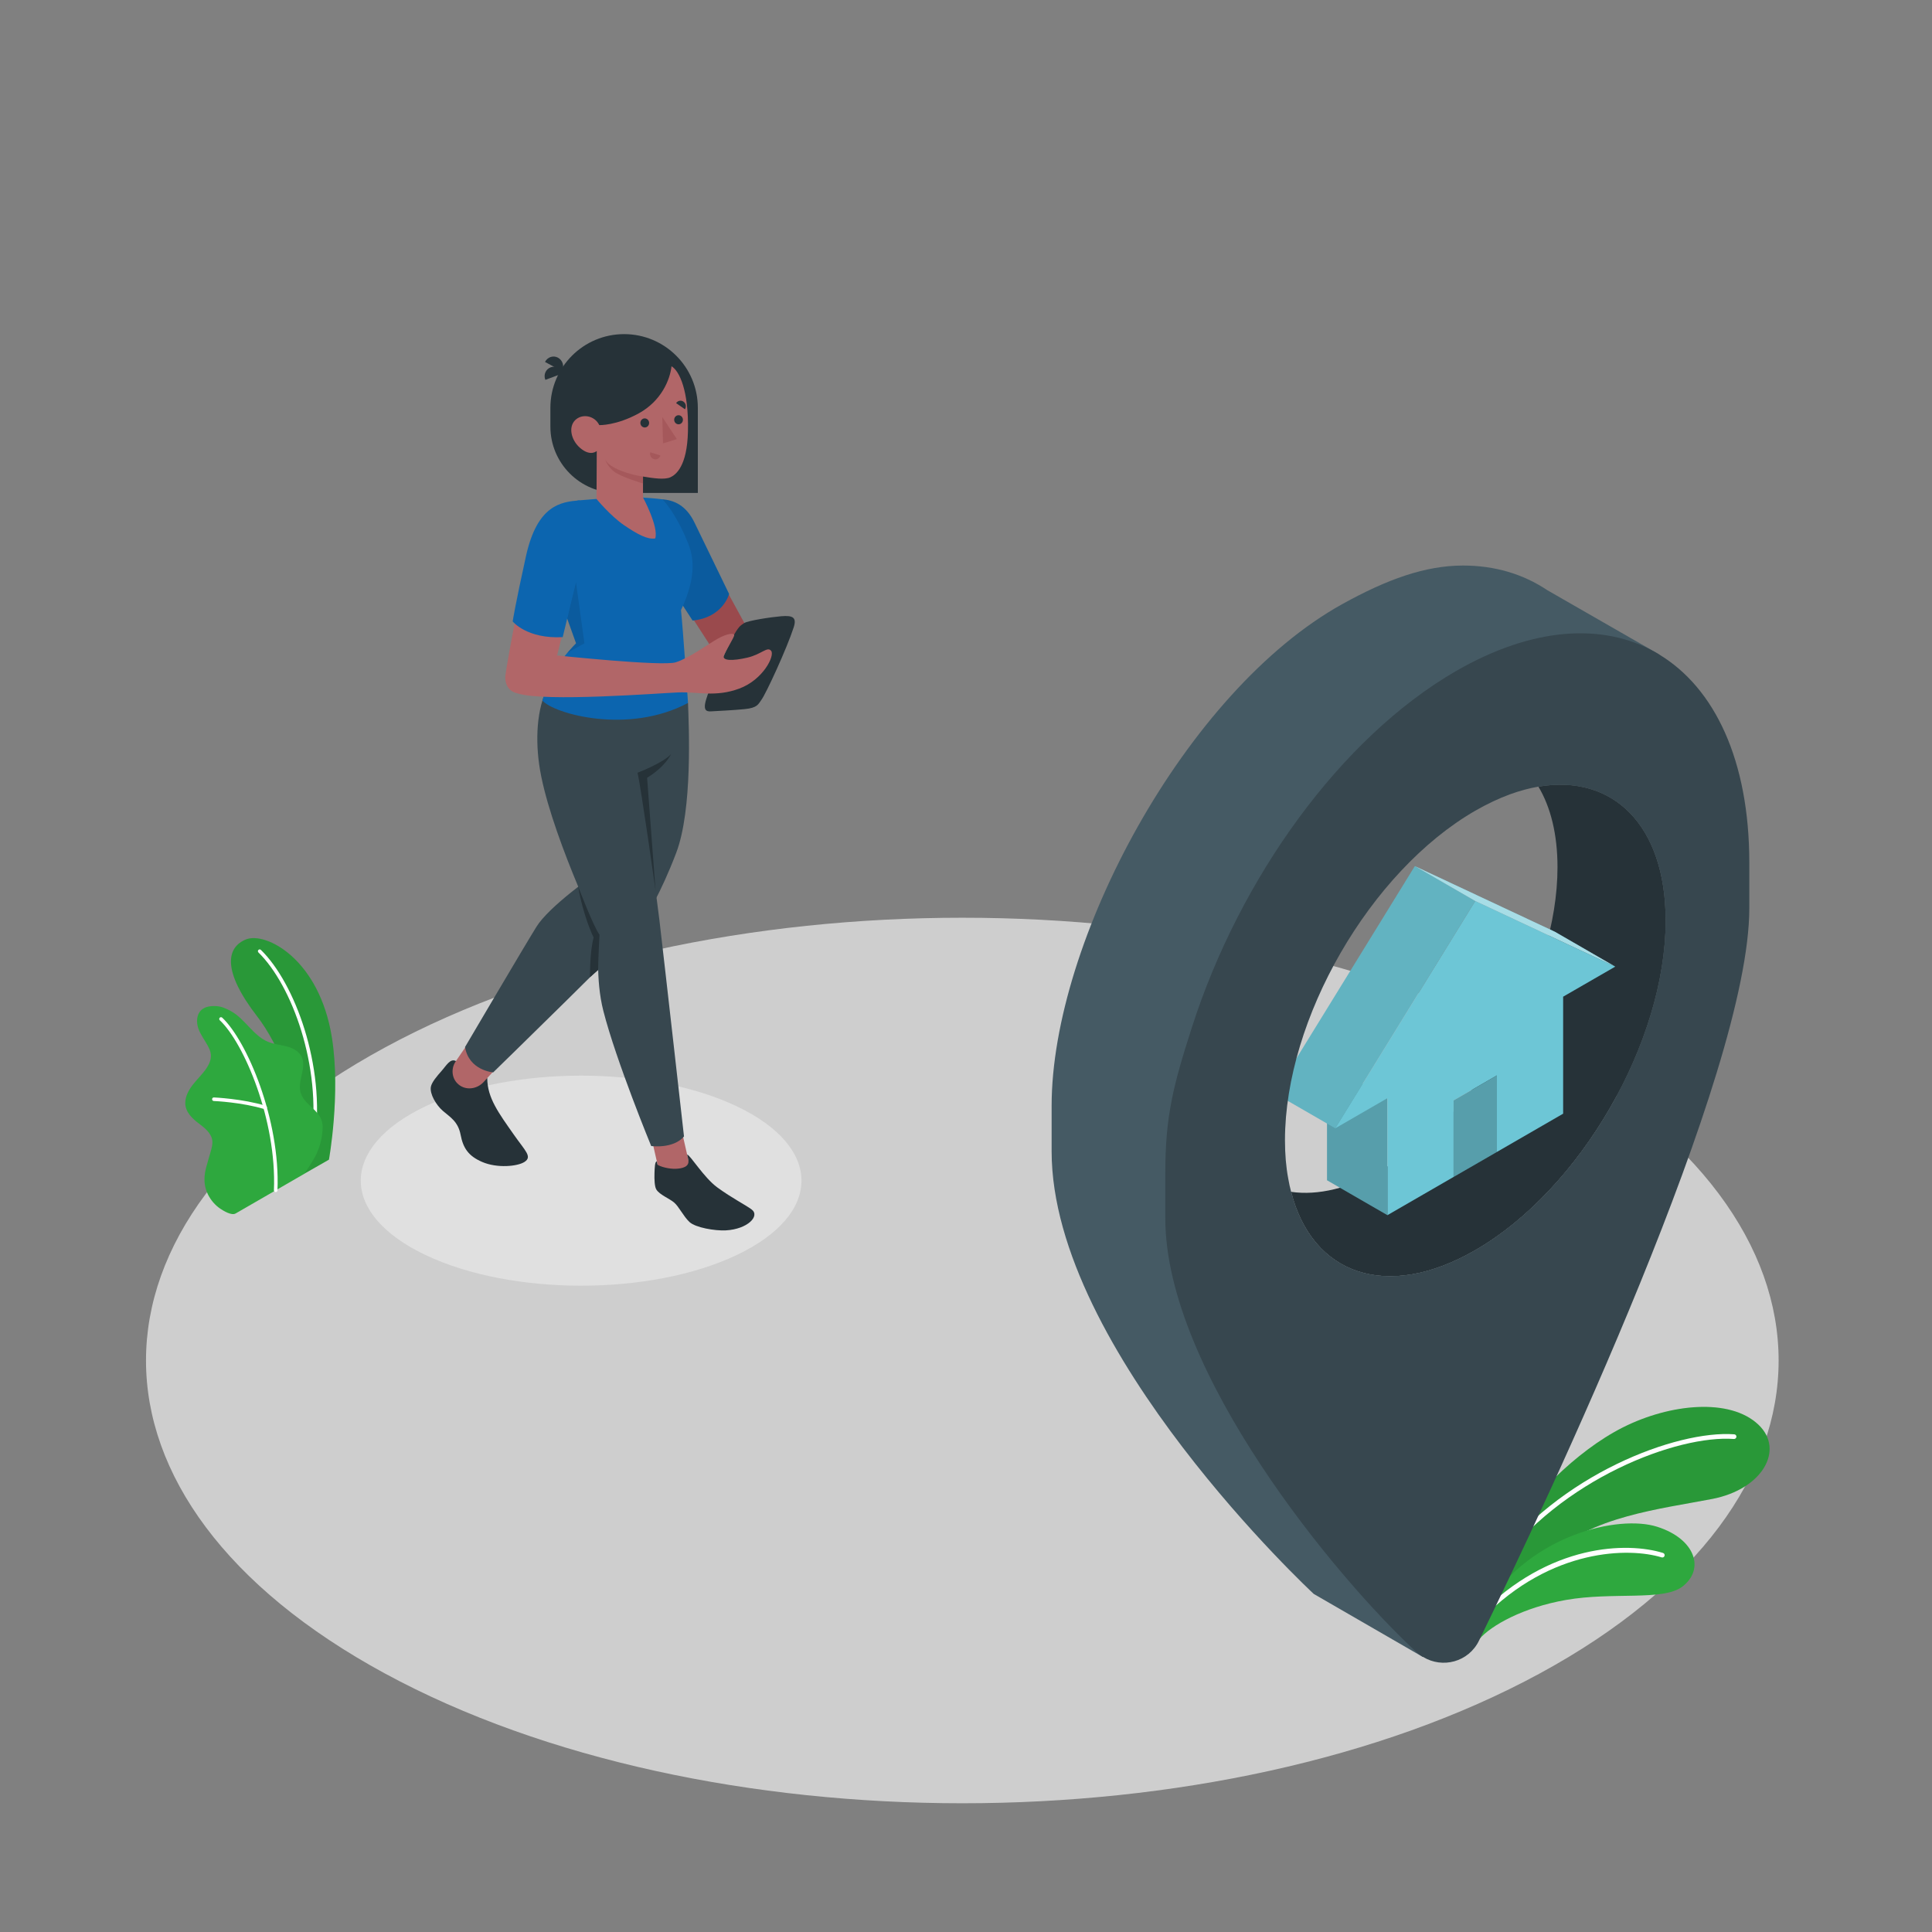 <?xml version="1.0" encoding="UTF-8"?>
<svg xmlns="http://www.w3.org/2000/svg" version="1.1" viewBox="0 0 500 500">
  <rect x="0" y="0" width="500" height="500" fill="#808080" stroke="none"/>
  <defs>
    <style>
      .cls-1 {
        fill: #6dc6d6;
      }

      .cls-2 {
        fill: #b16668;
      }

      .cls-3 {
        opacity: .7;
      }

      .cls-3, .cls-4 {
        fill: #f0f0f0;
      }

      .cls-5 {
        fill: #263238;
      }

      .cls-6 {
        fill: #37474f;
      }

      .cls-7, .cls-8 {
        fill: #fff;
      }

      .cls-9 {
        fill: #e0e0e0;
      }

      .cls-10 {
        fill: #455a64;
      }

      .cls-11 {
        isolation: isolate;
      }

      .cls-12 {
        fill: #0c65af;
      }

      .cls-13 {
        opacity: .2;
      }

      .cls-8 {
        opacity: .4;
      }

      .cls-14 {
        fill: #2ea83e;
      }

      .cls-15 {
        display: none;
      }

      .cls-16 {
        opacity: .1;
      }

      .cls-17 {
        fill: #9a4a4d;
      }

      .cls-18 {
        mix-blend-mode: multiply;
        opacity: .5;
      }
    </style>
  </defs>
  <!-- Generator: Adobe Illustrator 28.6.0, SVG Export Plug-In . SVG Version: 1.2.0 Build 709)  -->
  <g class="cls-11">
    <g id="Floor">
      <path id="Floor-2" data-name="Floor" class="cls-3" d="M99.67,433.12c82.5,44.75,216.26,44.75,298.76,0,82.5-44.75,82.5-117.3,0-162.05-82.5-44.75-216.26-44.75-298.77,0-82.5,44.75-82.5,117.3,0,162.05Z"/>
    </g>
    <g id="Shadow">
      <path id="Shadow-2" data-name="Shadow" class="cls-9" d="M190.72,324.77c-22.27,10.62-58.38,10.62-80.65,0-22.27-10.61-22.27-27.82,0-38.44,22.27-10.61,58.38-10.61,80.65,0,22.27,10.62,22.27,27.83,0,38.44Z"/>
    </g>
    <g id="Plants">
      <g id="Plants-2" data-name="Plants">
        <g id="Plants-3" data-name="Plants">
          <g>
            <path class="cls-14" d="M78.72,303.78l6.41-3.66s3.07-16.94.78-31.5c-3.23-20.48-17.17-27.54-22.24-25.5-5.06,2.04-6.25,8.1,2.89,19.93,5.4,6.98,12.33,21.74,12.16,40.74Z"/>
            <g class="cls-16">
              <path d="M78.72,303.78l6.41-3.66s3.07-16.94.78-31.5c-3.23-20.48-17.17-27.54-22.24-25.5-5.06,2.04-6.25,8.1,2.89,19.93,5.4,6.98,12.33,21.74,12.16,40.74Z"/>
            </g>
            <path class="cls-7" d="M81.05,295.65s-.04,0-.06,0c-.25-.03-.42-.27-.39-.52,2.65-19.17-5.06-40.17-13.72-48.64-.18-.18-.18-.47,0-.65.18-.18.47-.18.65,0,8.82,8.62,16.68,29.96,13.99,49.41-.03.23-.23.39-.45.39Z"/>
          </g>
          <g>
            <path class="cls-14" d="M60.94,314.06c-1.01.58-3.1-.69-3.9-1.23-1.37-.92-2.48-2.22-3.21-3.69-.86-1.71-1.07-3.55-.8-5.44.14-.98.41-1.94.69-2.89.27-.94.54-1.87.81-2.81.27-.92.53-1.88.41-2.83-.25-1.92-1.95-3.27-3.5-4.43-1.71-1.28-3.5-2.98-3.49-5.29,0-1.78.93-3.44,2.04-4.84,1.11-1.4,2.42-2.64,3.42-4.11.72-1.06,1.28-2.31,1.16-3.59-.07-.79-.4-1.54-.78-2.24-.82-1.51-1.89-2.88-2.46-4.5-.56-1.62-.48-3.63.78-4.79,1.04-.95,2.58-1.08,3.98-.99,1.3.09,2.56.67,3.7,1.3,3.67,2.04,5.76,6.39,9.66,7.96,1.5.61,3.15.74,4.71,1.15,1.57.41,3.16,1.21,3.89,2.66,1.43,2.86-1.22,6.37-.22,9.41.89,2.68,3.5,3.71,4.96,6.13.64,1.06.79,2.28.68,3.51-.17,2.08-.48,3.61-1.48,5.93-.83,1.92-3.26,5.35-3.26,5.35-.06.06-17.63,10.18-17.78,10.27Z"/>
            <path class="cls-7" d="M71.34,308.51h-.01c-.26-.01-.45-.22-.44-.48.76-18.14-7.79-38.17-14.01-43.99-.18-.17-.19-.46-.02-.65.17-.18.46-.19.65-.02,6.34,5.94,15.06,26.3,14.3,44.7-.01.25-.21.44-.46.44Z"/>
            <path class="cls-7" d="M68.63,287.08s-.09,0-.13-.02c-5.83-1.8-13.09-2.12-13.17-2.12-.25-.01-.45-.22-.44-.48.01-.25.2-.45.48-.44.07,0,7.45.33,13.4,2.16.24.07.38.33.3.57-.06.2-.24.32-.44.32Z"/>
          </g>
        </g>
        <g id="Plants-4" data-name="Plants">
          <g>
            <g>
              <path class="cls-14" d="M391.77,396.11c3.44-7.5,15.99-20.53,28.24-26.7s27.75-7.66,35.07-.7c6.82,6.48,1.07,16.7-11.98,19.22-13.05,2.53-31.86,4.59-41.76,14.77l-15.91,10.76,6.34-17.35Z"/>
              <path class="cls-16" d="M391.77,396.11c3.44-7.5,15.99-20.53,28.24-26.7s27.75-7.66,35.07-.7c6.82,6.48,1.07,16.7-11.98,19.22-13.05,2.53-31.86,4.59-41.76,14.77l-15.91,10.76,6.34-17.35Z"/>
            </g>
            <path class="cls-7" d="M386.51,406.11c.25.09.53,0,.7-.21,16.77-23.29,47.02-34.58,61.52-33.49.33.02.62-.22.65-.56.03-.33-.21-.62-.56-.65-14.78-1.11-45.57,10.35-62.59,33.98-.19.27-.13.65.14.84.05.03.1.06.15.08Z"/>
          </g>
          <g>
            <path class="cls-14" d="M382.81,424.24c3.14-3.66,11.48-8.25,22.44-10.17,12.13-2.13,25.12.3,30.08-3.41,5.96-4.46,3.52-12.37-6.47-15.54-10-3.17-32.56,2.1-44.14,20.31l-1.91,8.81Z"/>
            <path class="cls-7" d="M383.01,418.98c.22.08.47.03.64-.15,17.91-18.32,38.17-18.33,46.38-15.78.32.1.66-.08.75-.4.1-.32-.07-.65-.4-.75-9.08-2.82-29.32-2.61-47.6,16.09-.23.24-.23.62,0,.85.06.06.14.11.21.14Z"/>
          </g>
        </g>
      </g>
    </g>
    <g id="Line" class="cls-15">
      <g id="Line-2" data-name="Line">
        <g id="Arrow">
          <polygon class="cls-12" points="201.24 330.23 212.98 337 209.07 339.26 224.71 339.26 224.71 330.23 220.8 332.48 209.07 325.71 201.24 330.23"/>
        </g>
        <g id="Line-3" data-name="Line">
          <path class="cls-12" d="M231.54,344.17c-.16,0-.33-.04-.48-.13l-2.92-1.69c-.46-.27-.62-.85-.35-1.32.27-.46.86-.62,1.32-.35l2.92,1.69c.46.27.62.85.35,1.32-.18.31-.5.48-.84.48Z"/>
          <path class="cls-12" d="M354.57,415.2c-.16,0-.33-.04-.48-.13l-5.63-3.25c-.46-.27-.62-.85-.35-1.32.27-.46.86-.62,1.32-.35l5.63,3.25c.46.27.62.85.35,1.32-.18.31-.5.48-.84.48ZM340.9,407.3c-.16,0-.33-.04-.48-.13l-5.63-3.25c-.46-.27-.62-.85-.35-1.32.27-.46.85-.62,1.32-.35l5.63,3.25c.46.27.62.85.35,1.32-.18.31-.5.48-.84.48ZM327.23,399.41c-.16,0-.33-.04-.48-.13l-5.63-3.25c-.46-.27-.62-.85-.35-1.32.27-.46.86-.62,1.32-.35l5.63,3.25c.46.27.62.85.35,1.32-.18.31-.5.48-.84.48ZM313.56,391.52c-.16,0-.33-.04-.48-.13l-5.63-3.25c-.46-.27-.62-.85-.35-1.32.27-.46.85-.62,1.32-.35l5.63,3.25c.46.27.62.85.35,1.32-.18.31-.5.48-.84.48ZM299.89,383.63c-.16,0-.33-.04-.48-.13l-5.63-3.25c-.46-.27-.62-.85-.35-1.32.27-.46.86-.62,1.32-.35l5.63,3.25c.46.27.62.85.35,1.32-.18.31-.5.48-.84.48ZM286.22,375.74c-.16,0-.33-.04-.48-.13l-5.63-3.25c-.46-.27-.62-.85-.35-1.32.27-.46.86-.62,1.32-.35l5.63,3.25c.46.27.62.85.35,1.32-.18.31-.5.48-.84.48ZM272.55,367.84c-.16,0-.33-.04-.48-.13l-5.63-3.25c-.46-.27-.62-.85-.35-1.32.27-.46.86-.62,1.32-.35l5.63,3.25c.46.27.62.85.35,1.32-.18.31-.5.48-.84.48ZM258.88,359.95c-.16,0-.33-.04-.48-.13l-5.63-3.25c-.46-.27-.62-.85-.35-1.32.27-.46.85-.62,1.32-.35l5.63,3.25c.46.27.62.85.35,1.32-.18.31-.5.48-.84.48ZM245.21,352.06c-.16,0-.33-.04-.48-.13l-5.63-3.25c-.46-.27-.62-.85-.35-1.32.27-.46.86-.62,1.32-.35l5.63,3.25c.46.27.62.85.35,1.32-.18.31-.5.48-.84.48Z"/>
          <path class="cls-12" d="M365.53,421.52c-.16,0-.33-.04-.48-.13l-2.92-1.69c-.46-.27-.62-.85-.35-1.32.27-.46.86-.62,1.32-.35l2.92,1.69c.46.27.62.85.35,1.32-.18.31-.5.48-.84.48Z"/>
        </g>
      </g>
    </g>
    <g id="Pin">
      <g id="Pin-2" data-name="Pin">
        <path class="cls-10" d="M429.3,169.32s0,0,0,0c-.28-.16-.61-.37-.9-.53l-27.94-16.04c-6.27-4.2-13.64-6.39-21.82-6.39-9.77,0-19.63,3.54-31.24,9.97-40.57,22.48-75.24,87.29-75.24,129.86v11.78c0,51.59,67.84,114.54,67.84,114.54l28.13,16.25s.08.05.13.05c-.94-1.11,29.89-46.09,58.96-133.82,32.18-97.12,2.69-125.08,2.08-125.64ZM381.82,323.54c-22.97,13.27-42.23,6.32-47.68-15.09-10.53-1.48-18.15-9.55-20.49-22.85-2.96-42.96,19.87-77.19,52.55-91.08,13.97-5.08,25.68-1.45,31.94,9.06,19.2-3.29,32.93,9.86,32.93,34.65,0,31.39-22.04,69.61-49.26,85.31Z"/>
        <path class="cls-5" d="M431.08,238.23c0,31.39-22.04,69.61-49.26,85.31-22.97,13.27-42.23,6.32-47.68-15.09,6.9.99,15.07-.86,23.83-5.92,24.92-14.37,45.11-49.35,45.11-78.1,0-8.53-1.78-15.56-4.94-20.85,19.2-3.29,32.93,9.86,32.93,34.65Z"/>
        <g>
          <g>
            <polygon class="cls-1" points="343.43 305.45 359.07 314.48 359.07 284.2 343.43 275.17 343.43 305.45"/>
            <polygon class="cls-13" points="343.43 305.45 359.07 314.48 359.07 284.2 343.43 275.17 343.43 305.45"/>
          </g>
          <polygon class="cls-1" points="418.03 250.16 381.8 233.18 345.57 292 359.07 284.2 359.07 314.48 376.19 304.59 376.19 284.79 387.4 278.32 387.4 298.12 404.54 288.22 404.54 257.94 418.03 250.16"/>
          <g>
            <polygon class="cls-1" points="366.16 224.15 381.8 233.18 345.57 292 329.93 282.97 366.16 224.15"/>
            <polygon class="cls-16" points="366.16 224.15 381.8 233.18 345.57 292 329.93 282.97 366.16 224.15"/>
          </g>
          <g>
            <polygon class="cls-1" points="366.16 224.15 381.8 233.18 418.03 250.16 402.39 241.13 366.16 224.15"/>
            <polygon class="cls-8" points="366.16 224.15 381.8 233.18 418.03 250.16 402.39 241.13 366.16 224.15"/>
          </g>
          <g>
            <polygon class="cls-1" points="376.19 304.59 387.4 298.12 387.4 278.32 376.19 284.79 376.19 304.59"/>
            <polygon class="cls-13" points="376.19 304.59 387.4 298.12 387.4 278.32 376.19 284.79 376.19 304.59"/>
          </g>
        </g>
        <path class="cls-6" d="M429.3,169.32s0,0,0,0c-.28-.16-.61-.37-.9-.53-13.56-7.62-31.68-6.6-51.59,4.88-30.02,17.35-56,53.79-68.29,92.03-4.88,15.15-6.94,23.17-6.94,37.83v11.77c0,39.75,44.33,93.22,65.05,112.31.49.45.98.82,1.51,1.14.04.05.08.05.13.05,5.01,3.09,11.81,1.34,14.49-4.2,17.87-36.6,69.96-146.83,69.96-189.55v-11.77c0-26.5-8.97-45.27-23.41-53.95ZM334.14,308.45c-.29-1.1-.54-2.23-.74-3.41-.58-3.07-.85-6.39-.85-9.94,0-31.39,22.04-69.6,49.27-85.3,3.06-1.75,6.08-3.18,8.98-4.24,2.52-.91,4.97-1.58,7.34-1.98,19.2-3.29,32.93,9.86,32.93,34.65,0,31.39-22.04,69.61-49.26,85.31-22.97,13.27-42.23,6.32-47.68-15.09Z"/>
      </g>
    </g>
    <g id="Character">
      <g id="Character-2" data-name="Character">
        <g>
          <path class="cls-5" d="M180.6,127.58h-20.98c-9.49,0-17.18-7.69-17.18-17.18v-4.85c0-10.54,8.54-19.08,19.08-19.08h0c10.54,0,19.08,8.54,19.08,19.08v22.03Z"/>
          <g>
            <path class="cls-5" d="M145.47,96.05l-4.42-2.38c.63-1.27,2.13-1.76,3.35-1.11,1.22.66,1.7,2.22,1.08,3.48Z"/>
            <path class="cls-5" d="M145.84,96.55l-4.7,1.76c-.54-1.31.08-2.76,1.38-3.25,1.3-.49,2.79.18,3.33,1.49Z"/>
          </g>
        </g>
        <g>
          <polygon class="cls-17" points="187.56 151.93 193.34 162.52 185.31 169.4 177.28 156.96 187.56 151.93"/>
          <path class="cls-12" d="M171.4,129.21c3.02.25,6.16,1.54,8.33,6.03,2.17,4.49,8.96,18.48,8.96,18.48,0,0-1.53,6.08-9.44,6.88l-3.14-4.82-4.7-26.59Z"/>
          <path class="cls-16" d="M171.4,129.21c3.02.25,6.16,1.54,8.33,6.03,2.17,4.49,8.96,18.48,8.96,18.48,0,0-1.53,6.08-9.44,6.88l-3.14-4.82-4.7-26.59Z"/>
        </g>
        <g>
          <path class="cls-5" d="M118.01,274.6c-1.51-.77-2.46,1.14-3.83,2.67-.96,1.08-2.45,2.78-2.67,4-.33,1.81,1.31,4.67,3.12,6.24,1.81,1.57,3.91,2.7,4.57,6.15.66,3.45,2,5.5,5.58,7.05,3.92,1.69,9.17,1.15,10.95,0,2.11-1.36.18-2.86-2.77-7.09-3.86-5.52-6.86-9.47-6.86-14.62l-8.08-4.41Z"/>
          <path class="cls-2" d="M121.09,270.07l-3.17,4.64c-1.37,2.01-.95,4.82,1.07,6.19.03.02.06.04.1.07,1.93,1.25,4.51.75,6.07-.94l4.94-5.4-9.01-4.56Z"/>
          <path class="cls-6" d="M178.06,181.92c.2,5.92,1.24,27.5-3.07,38.83-4.04,10.6-7.7,16.28-8.99,18.48-1.29,2.2-38.36,38.3-38.36,38.3,0,0-6.29-.46-7.29-6.56,0,0,15.19-25.82,18.48-31.12,3.29-5.3,14.94-13.42,14.94-13.42l-1.06-49.65,25.35,5.15Z"/>
          <rect class="cls-2" x="169.72" y="293.1" width="8.04" height="11.71" transform="translate(409.44 551.95) rotate(167.19)"/>
          <path class="cls-6" d="M164.99,199.99s3.05-2.56,7.17-8.25c5.99-8.28,5.07-15.63,5.07-15.63h-2.45l-32.42.66c-3.21,5.27-3.91,13.26-2.83,21.04,2.25,16.15,15.63,44.1,15.63,44.1-.19,2.21-1.12,11.49.99,19.72,3.32,12.99,12.38,34.96,12.38,34.96,0,0,5.67.81,8.49-2.47,0,0-5.02-44.61-6.37-56.04-1.46-12.37-5.66-38.09-5.66-38.09Z"/>
          <path class="cls-5" d="M178.08,299.9l-.25-1.12c.82.16,4.34,6,7.83,8.54,3.82,2.78,7.14,4.42,8.85,5.68,2.28,1.68-1.02,5.11-6.65,5.42-2.79.15-7.87-.7-9.44-2.18-1.57-1.49-2.7-3.95-3.94-5.01-1.24-1.07-3.75-2-4.61-3.37-.47-.75-.54-2.62-.49-4.22.05-1.47.1-3.08.6-3.06.04.17.19.85.19.85.71.5,2.95,1.14,4.77,1.05,1.32-.06,3.79-.37,3.13-2.57Z"/>
          <path class="cls-5" d="M169.66,230.51s-3.78-26.84-4.67-30.52c0,0,6.66-2.54,8.71-4.86,0,0-1.46,3.25-6.23,6.15l2.19,29.23Z"/>
          <path class="cls-5" d="M149.64,229.47s3.9,10.23,5.51,12.44c0,0-.4,7.61-.35,9.15l-2.11,1.84s-.1-6.39.94-10.26c0,0-2.63-5.29-4-13.16Z"/>
        </g>
        <g>
          <path class="cls-12" d="M176.24,157.89c.51,4.7,1.82,24.03,1.82,24.03-15.51,8.28-34.75,2.79-37.69-.62,2.67-8.78,6.51-12.49,8.71-14.82l-5.03-14.02s-.6-1.43-.59-1.45c.31-.52,7.81-7.28,4.11-17.97-.57-1.66.6-3.41,2.35-3.55l4.45-.36,12.08-.35c2.89.16,4.95.44,4.95.44,1.85,1.73,4.77,6.49,6.66,11.33,1.22,3.12,2.54,8.11-1.82,17.35Z"/>
          <polygon class="cls-16" points="147.29 157.52 149.06 150.67 151.25 166.49 146.82 168.95 149.08 166.48 146.79 160.09 147.29 157.52"/>
        </g>
        <g>
          <path class="cls-2" d="M173.78,94.78c2.02,1.19,4.51,6.26,4.26,16.89-.21,9.01-3.13,11.23-4.59,11.87-1.47.64-4.29.25-7.04-.21v5.41s4.09,7.57,3.17,10.6c-1.94.34-4.51-.99-8.06-3.41-3.55-2.42-7.14-6.79-7.14-6.79l.06-12.43s-1.62,1.57-4.36-.83c-2.26-1.98-3.03-5.32-1.26-7.11,1.76-1.79,5.03-1.3,6.28,1.25,0,0,4.38.16,10.22-3.05,5.84-3.21,8.08-8.7,8.47-12.19Z"/>
          <path class="cls-5" d="M167.99,109.4c.03.65-.45,1.2-1.07,1.23-.62.03-1.16-.47-1.19-1.12-.03-.65.45-1.2,1.07-1.23.62-.03,1.16.47,1.19,1.12Z"/>
          <g class="cls-18">
            <path class="cls-17" d="M168.29,117.04l2.63.84c-.22.75-.98,1.18-1.71.94-.73-.23-1.14-1.03-.92-1.78Z"/>
          </g>
          <path class="cls-5" d="M177.27,105.92l-2.29-1.59c.42-.65,1.27-.83,1.9-.39.63.44.81,1.32.39,1.98Z"/>
          <path class="cls-5" d="M176.74,108.58c.03.65-.45,1.2-1.07,1.23-.62.03-1.16-.47-1.19-1.12-.03-.65.45-1.2,1.07-1.23.62-.03,1.16.47,1.19,1.12Z"/>
          <g class="cls-18">
            <polygon class="cls-17" points="171.4 107.93 171.58 114.75 175.17 113.64 171.4 107.93"/>
          </g>
          <g class="cls-18">
            <path class="cls-17" d="M166.41,123.33c-2.9-.38-8.85-2.09-9.78-4.45,0,0,.31,1.48,2.09,3.01,1.78,1.53,7.69,3.24,7.69,3.24v-1.8Z"/>
          </g>
        </g>
        <g>
          <path class="cls-2" d="M130.78,174.92c.07-.97,1.89-11.37,3.15-17.18l12.22,3.75-1.96,8.14-10.17,9.83c-3.22-.64-3.31-3.56-3.24-4.54Z"/>
          <path class="cls-12" d="M149.93,129.49c-4.69.41-10.87,1.11-13.81,14.45-2.76,12.51-3.44,16.88-3.44,16.88,0,0,3.61,4.57,12.95,4.07l3.43-14.23c6.25-8.22,4.24-14.12.87-21.17Z"/>
          <g>
            <path class="cls-5" d="M189.44,165.24c1.68-3.12,2.09-3.26,3.09-3.95,1-.69,7.12-1.6,9.66-1.81,2.99-.25,4.05.3,3.22,2.87-1.78,5.5-7.17,17.19-8.38,18.8-.79,1.06-.95,2.04-4.32,2.37-3.14.31-7.08.48-8.24.55-1.16.07-2.76.36-1.72-3.05,1.04-3.41,3.49-8.95,4.59-11.33,1.29-2.81,2.09-4.44,2.09-4.44Z"/>
            <path class="cls-2" d="M144.19,169.63s27.16,2.87,30.67,1.78c3.51-1.09,8.24-4.61,10.79-6.06,2.55-1.45,4.36-1.58,4.36-.97s-2.17,3.93-2.67,5.3c-.49,1.37,2.34,1.38,6.06.52s5.21-3.02,6.18-1.75c.97,1.27-2.06,7.45-8.24,9.75-6.18,2.3-10.77.78-15.87,1-5.1.21-34.36,2.5-41.45.27,0,0-.82-3.32,2.45-6.04,3.27-2.72,7.72-3.79,7.72-3.79Z"/>
          </g>
        </g>
      </g>
    </g>
    <g id="Clouds" class="cls-15">
      <g id="Clouds-2" data-name="Clouds">
        <path class="cls-4" d="M317.79,72.83l7.44-4.3c-.04-.29-.06-.59-.06-.91v-2.16c0-3.84,2.69-8.5,6.02-10.42,1.35-.78,2.58-.98,3.59-.69.54-5.45,4.33-11.62,8.93-14.28,4.97-2.87,9-.54,9,5.2v3.23c0,1.49-.28,3.06-.76,4.62l6.18-3.57c1.84-1.06,3.34-.2,3.34,1.93s-1.49,4.72-3.34,5.78l-40.34,23.29c-1.84,1.06-3.34.2-3.34-1.93s1.49-4.72,3.34-5.78Z"/>
        <path class="cls-4" d="M282.12,122.84l5.62-3.24c-.03-.22-.05-.45-.05-.69v-1.63c0-2.9,2.03-6.42,4.54-7.87,1.02-.59,1.95-.74,2.71-.52.41-4.12,3.27-8.77,6.74-10.78,3.75-2.17,6.8-.41,6.8,3.92v2.44c0,1.12-.21,2.31-.58,3.49l4.67-2.69c1.39-.8,2.52-.15,2.52,1.45s-1.13,3.56-2.52,4.36l-30.45,17.58c-1.39.8-2.52.15-2.52-1.45s1.13-3.56,2.52-4.36Z"/>
      </g>
    </g>
  </g>
</svg>